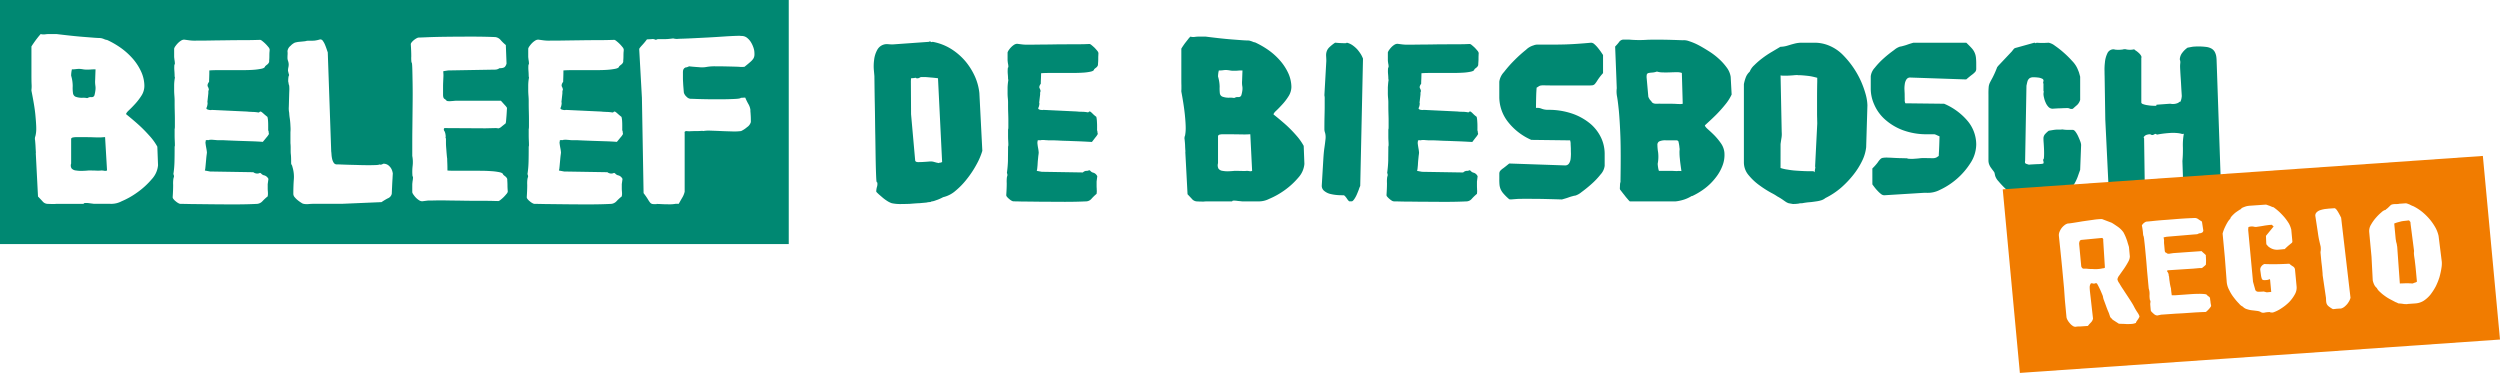 <svg xmlns="http://www.w3.org/2000/svg" width="600" height="89.5" viewBox="0 0 600 89.5">
  <g id="Group_63" data-name="Group 63" transform="translate(-360 -450.5)">
    <g id="Group_61" data-name="Group 61" transform="translate(360 450.5)">
      <g id="Group_59" data-name="Group 59">
        <path id="Path_703" data-name="Path 703" d="M401.621,516.36a7.485,7.485,0,0,1-.87.035c-.39,0-.9-.01-1.525-.035s-1.485-.03-2.575-.03h-1.4a3.737,3.737,0,0,0-.675.065.635.635,0,0,0-.505.295v5.98a1.325,1.325,0,0,0,.115,1.175,1.607,1.607,0,0,0,1.05.485,7.942,7.942,0,0,0,1.6.09c.545-.02,1.015-.045,1.4-.09.9,0,1.535.015,1.9.035a7.128,7.128,0,0,0,1.2-.035,3.963,3.963,0,0,1,.675.07,1.13,1.13,0,0,0,.675-.07l-.47-8A5.775,5.775,0,0,0,401.621,516.36Z" transform="translate(-376.996 -483.415)" fill="#008872"/>
        <path id="Path_704" data-name="Path 704" d="M360,450.5v58.58H549.3V450.5Zm36.4,43.03a18.436,18.436,0,0,1-3.39,3.105,19.109,19.109,0,0,1-3.825,2.17,5.3,5.3,0,0,1-2.675.615h-3.8a3.637,3.637,0,0,1-.54-.055c-.275-.035-.575-.07-.895-.115a4.6,4.6,0,0,0-.855-.025c-.255.025-.37.08-.32.2h-6a10.089,10.089,0,0,0-1.01.035c-.355.01-.925,0-1.715-.035a1.634,1.634,0,0,1-1.19-.635q-.6-.652-1.065-1.125l-.54-10.54c.035.24.045.19.025-.135s-.045-.765-.07-1.285-.07-1.05-.115-1.55a1.647,1.647,0,0,1,.08-1,7.111,7.111,0,0,0,.2-1.83c0-.75-.08-1.85-.215-3.3s-.46-3.355-.94-5.765a3.98,3.98,0,0,1,.035-.555,8.1,8.1,0,0,0,0-1.015c-.025-.5-.035-1.27-.035-2.3V461.64c.345-.535.65-.975.905-1.33s.515-.68.765-1c.255-.3.435-.52.55-.635a2.859,2.859,0,0,0,1.075.065,6.17,6.17,0,0,1,.805-.065h1.935q3.982.48,6.055.645t3.045.24c.64.045,1.03.06,1.165.06a3.076,3.076,0,0,1,.505.055,3.688,3.688,0,0,1,.7.24,1.991,1.991,0,0,0,.64.17,20.478,20.478,0,0,1,3.34,1.93,16.82,16.82,0,0,1,2.9,2.64,12.853,12.853,0,0,1,1.99,3.135,8.346,8.346,0,0,1,.73,3.31,4.362,4.362,0,0,1-.7,2.355,14.259,14.259,0,0,1-1.525,1.99c-.54.59-1.03,1.09-1.49,1.52s-.675.75-.675.935c1.26,1.02,2.315,1.92,3.15,2.68s1.65,1.6,2.47,2.515a13.327,13.327,0,0,1,1.88,2.605l.17,4.455A5.653,5.653,0,0,1,396.4,493.53Zm28.285-30.64c-.025.3-.035.615-.035.955,0,.355-.01.685-.035.99s-.02.49-.02.525a1.362,1.362,0,0,1-.53.68c-.32.25-.465.4-.465.435-.05.225-.325.41-.85.52a14.726,14.726,0,0,1-2.025.265c-.825.055-1.74.075-2.75.075h-5.72c-.85,0-1.515.025-2.015.07,0,.7-.015,1.3-.035,1.8s-.025.82-.025.925c-.355.475-.455.86-.295,1.17a1.788,1.788,0,0,1,.24.725,1.363,1.363,0,0,0-.125.445v.43l-.23,2.115c.07.08.07.31,0,.685a2.2,2.2,0,0,1-.24.735.338.338,0,0,0,.26.33,2.388,2.388,0,0,0,.54.14,1.312,1.312,0,0,0,.4,0c.065-.015.085-.025.055-.03l8.545.4c.295.045.74.065,1.335.09a8.6,8.6,0,0,1,1.355.135.318.318,0,0,0,.26-.115.352.352,0,0,1,.265-.11c.115,0,.345.17.7.49s.66.575.935.78a4.823,4.823,0,0,1,.15.97c.025.36.035.725.035,1.065v.91a1.034,1.034,0,0,0,.115.57,1.361,1.361,0,0,0,.02.34.836.836,0,0,1,.035.275,3.908,3.908,0,0,1-.56.785c-.33.41-.63.77-.9,1.09-.825-.07-1.76-.115-2.84-.15l-3.075-.1c-.985-.035-1.835-.07-2.555-.1l-1.135-.055h-1.235a4.395,4.395,0,0,1-.445-.035c-.22-.02-.445-.035-.7-.055a3.271,3.271,0,0,0-.7,0c-.215.02-.32.045-.32.09-.48-.08-.71-.02-.71.16a.957.957,0,0,1-.055.385c.035.375.105.83.205,1.355a9.557,9.557,0,0,1,.15,1.035c0,.09-.025.295-.07.615s-.08.69-.115,1.1-.08.83-.115,1.25-.08.785-.11,1.07a.483.483,0,0,0-.06.25c0,.045-.02.055-.055.055l1.28.24,10.385.17a1.5,1.5,0,0,0,.87.32,1.244,1.244,0,0,0,.615-.115c.14-.08.3,0,.5.23a1.405,1.405,0,0,0,.7.34,1.6,1.6,0,0,1,.935.84l-.17,1.24v.8c0,.295,0,.58.025.84s.03.49.03.66v.135l-.055.505a11.451,11.451,0,0,0-1.235,1.135,1.981,1.981,0,0,1-1.3.67c-1.52.08-3.32.125-5.39.125s-4.065-.01-5.975-.035l-4.9-.055c-1.35-.035-2.06-.035-2.13-.035a1.122,1.122,0,0,1-.505-.17,3.214,3.214,0,0,1-.64-.445,2.723,2.723,0,0,1-.525-.52.825.825,0,0,1-.21-.445c.07-1.055.115-2.045.115-2.965a7.843,7.843,0,0,1,.06-1.49l.145-.525a1.414,1.414,0,0,0-.145-.59,22.963,22.963,0,0,0,.26-2.99c.025-.935.035-2.125.035-3.58a1.186,1.186,0,0,0,.06-.525c0-.32-.015-.68-.035-1.09s-.025-.845-.025-1.32v-1.34c.035,0,.06-.22.06-.65V479.16c0-.635-.015-1.32-.035-2.045s-.025-1.34-.025-1.855v-.58c0-.35-.02-.75-.055-1.2s-.06-.91-.06-1.375v-1.18a10.505,10.505,0,0,1,.14-1.55c.055-.25.045-.42-.025-.5,0-.43-.02-.875-.055-1.35a8.506,8.506,0,0,1,0-1.515c.07,0,.115-.09.115-.28a4.61,4.61,0,0,0-.06-.65c-.045-.23-.065-.455-.09-.67a3.39,3.39,0,0,1-.025-.435v-1.805a1.811,1.811,0,0,1,.32-.615,5.79,5.79,0,0,1,.61-.725,4.083,4.083,0,0,1,.73-.58,1.406,1.406,0,0,1,.745-.24l1.34.18a10.076,10.076,0,0,0,1.58.06c.895,0,1.97,0,3.23-.025s2.575-.035,3.98-.055,2.715-.035,3.9-.035,2.185-.01,2.99-.035l1.255-.035a1.406,1.406,0,0,1,.495.295,8.381,8.381,0,0,1,1.44,1.435,1.163,1.163,0,0,1,.3.545C424.725,462.415,424.715,462.6,424.69,462.89Zm29.51,30.595q-.068,1.1-.17,3.515a1.505,1.505,0,0,1-.95,1.1,14.278,14.278,0,0,0-1.51.91l-9.615.41H434.98c-.09,0-.39.01-.915.055a4.062,4.062,0,0,1-1.2-.055,1.3,1.3,0,0,1-.505-.225,8.538,8.538,0,0,1-.815-.57,4.955,4.955,0,0,1-.79-.76,1.252,1.252,0,0,1-.355-.82c0-1.17.035-2.32.115-3.435a7.947,7.947,0,0,0-.34-3.08,1,1,0,0,0-.15-.42.866.866,0,0,1-.15-.435c0-.965-.02-1.625-.055-1.975a6.64,6.64,0,0,1-.06-.82v-.99c0-.34-.02-.69-.055-1.045V482.22a7.632,7.632,0,0,0,.02-1.16c-.02-.34-.03-.685-.055-1.01s-.06-.7-.115-1.08a12.8,12.8,0,0,1-.15-1.4,5.131,5.131,0,0,1-.09-1.4c.025-.615.035-1.26.055-1.92s.035-1.285.06-1.89a9.09,9.09,0,0,0-.025-1.315,1.879,1.879,0,0,1-.145-.545,1.867,1.867,0,0,0-.085-.39,6.087,6.087,0,0,1,.06-1.135.892.892,0,0,1,.115-.34.34.34,0,0,0,0-.265c-.045-.11-.115-.4-.23-.875a3.668,3.668,0,0,1,.08-.785,3.331,3.331,0,0,0,.09-.78,3.06,3.06,0,0,0-.145-.765,2.282,2.282,0,0,1-.15-.695c0-.19,0-.45.02-.78a4.508,4.508,0,0,0-.02-.91,1.885,1.885,0,0,1,.73-1.275,3.352,3.352,0,0,1,1.145-.82h.115a3.842,3.842,0,0,1,.79-.145c.3-.025.79-.07,1.5-.15a2.443,2.443,0,0,1,.64-.115h.645c.225,0,.515,0,.845-.02a6.9,6.9,0,0,0,1.33-.275.683.683,0,0,1,.73.3,4.615,4.615,0,0,1,.55.99c.16.39.3.765.41,1.1s.2.59.24.705l.825,23.75c.035.225.06.51.08.84a6.156,6.156,0,0,0,.15.99,2.768,2.768,0,0,0,.355.875.877.877,0,0,0,.7.43h.6c.97.045,1.81.07,2.515.09s1.455.035,2.28.06,1.59.035,2.315.035,1.315-.015,1.785-.035.72-.07.765-.15a.74.74,0,0,0,.6,0,1.228,1.228,0,0,0,.345-.17,1.974,1.974,0,0,1,1.145.32,2.8,2.8,0,0,1,.71.75,2.881,2.881,0,0,1,.34.805,3.106,3.106,0,0,1,.1.49C454.26,492.315,454.235,492.76,454.2,493.485Zm27.37,3.55a9.217,9.217,0,0,1-.675.76,8.334,8.334,0,0,1-.765.67,1.271,1.271,0,0,1-.49.285c-.05,0-.46,0-1.26-.025s-1.8-.03-2.99-.03-2.5,0-3.905-.025-2.735-.035-3.98-.055q-1.89-.037-3.23,0c-.895.02-1.42.02-1.58.02l-1.34.17a1.38,1.38,0,0,1-.745-.225,4.582,4.582,0,0,1-.73-.58,5.093,5.093,0,0,1-.605-.73,1.781,1.781,0,0,1-.325-.61v-1.81a3.5,3.5,0,0,1,.025-.43c.025-.22.045-.445.09-.675a4.234,4.234,0,0,0,.06-.635c0-.195-.045-.295-.115-.295a11.821,11.821,0,0,1,.02-2.445,7.862,7.862,0,0,0-.08-2.455v-2.25c0-1.265,0-2.74.025-4.435l.055-5.41c.025-1.91.025-3.65,0-5.23s-.045-2.845-.08-3.82-.1-1.39-.18-1.23a7.843,7.843,0,0,1-.06-1.49c0-.91-.045-1.895-.115-2.955a.777.777,0,0,1,.21-.43,2.921,2.921,0,0,1,.525-.535,3.915,3.915,0,0,1,.64-.435,1.233,1.233,0,0,1,.505-.18c.07,0,.78-.02,2.13-.08s2.975-.09,4.9-.115q2.865-.03,5.975-.03c2.07,0,3.87.045,5.39.11a1.992,1.992,0,0,1,1.3.72,10.223,10.223,0,0,0,1.235,1.19l.17,4.425a1.821,1.821,0,0,1-.355.75c-.19.26-.64.385-1.35.385a1.817,1.817,0,0,1-.87.33c-.275.025-.63.025-1.05.025l-10.385.18-1.165.18v.355a6.155,6.155,0,0,1,.02,1.035c-.02.42-.035.84-.055,1.25s-.025.775-.025,1.09v1.925c0,.565.14.92.415,1.03.03,0,.1.06.19.15a2.166,2.166,0,0,0,.275.26c0,.045.105.07.325.09a3.226,3.226,0,0,0,.695,0c.255-.02.48-.03.7-.055s.365-.035.445-.035h10.84c.275.3.575.64.9,1a3.9,3.9,0,0,1,.56.705l-.035.525c-.02.385-.045.82-.08,1.3s-.08.92-.11,1.32c-.05.41-.08.6-.13.6-.195.16-.49.39-.88.7a1.838,1.838,0,0,1-.755.465,1.592,1.592,0,0,1-.32-.02,2.463,2.463,0,0,0-.505-.035l-2.39.055-9.8-.055a.363.363,0,0,0-.15.375.591.591,0,0,0,.15.365,2.459,2.459,0,0,1,.24.77c.07.4.07.64,0,.705l.115.345v.83c0,.4.01.84.055,1.34s.07.99.115,1.475c.045.505.08.88.125,1.14,0,.115,0,.445.025.965s.035,1.16.035,1.875c.5.045,1.165.06,2.015.06h5.72c1.01,0,1.925.03,2.75.09a14.072,14.072,0,0,1,2.025.26c.525.115.8.295.85.525,0,.045.145.18.465.43a1.411,1.411,0,0,1,.53.67c0,.08,0,.265.02.56s.035.615.035.955.015.67.035.965.035.475.035.545A1.148,1.148,0,0,1,481.57,497.035Zm28.1-34.145c-.02.3-.035.615-.035.955,0,.355-.01.685-.035.99s-.02.49-.02.525a1.361,1.361,0,0,1-.53.68c-.32.25-.465.4-.465.435-.05.225-.325.41-.85.52a14.725,14.725,0,0,1-2.025.265c-.825.055-1.74.075-2.75.075h-5.72c-.85,0-1.51.025-2.015.07,0,.7-.015,1.3-.035,1.8s-.025.82-.025.925c-.355.475-.455.86-.3,1.17a1.787,1.787,0,0,1,.24.725,1.514,1.514,0,0,0-.125.445v.43l-.23,2.115c.07.08.07.31,0,.685a2.2,2.2,0,0,1-.24.735.338.338,0,0,0,.26.33,2.388,2.388,0,0,0,.54.14,1.312,1.312,0,0,0,.4,0c.065-.015.085-.025.055-.03l8.545.4c.295.045.74.065,1.34.09a8.529,8.529,0,0,1,1.35.135.306.306,0,0,0,.26-.115.352.352,0,0,1,.265-.11c.115,0,.345.17.7.49s.66.575.935.78a4.493,4.493,0,0,1,.15.97c.025.36.035.725.035,1.065v.91a1.034,1.034,0,0,0,.115.57,1.363,1.363,0,0,0,.02.34.835.835,0,0,1,.035.275,3.7,3.7,0,0,1-.56.785c-.33.41-.63.77-.9,1.09-.825-.07-1.76-.115-2.835-.15l-3.08-.1c-.985-.035-1.835-.07-2.555-.1l-1.135-.055H497.22a4.394,4.394,0,0,1-.445-.035c-.22-.02-.445-.035-.7-.055a3.223,3.223,0,0,0-.7,0c-.22.02-.325.045-.325.09-.48-.08-.71-.02-.71.16a.957.957,0,0,1-.055.385c.035.375.1.83.2,1.355a8.38,8.38,0,0,1,.15,1.035c0,.09-.025.295-.07.615s-.08.69-.115,1.1-.08.83-.115,1.25-.08.785-.11,1.07a.483.483,0,0,0-.06.25c0,.045-.02.055-.055.055l1.28.24,10.385.17a1.5,1.5,0,0,0,.87.32,1.244,1.244,0,0,0,.615-.115c.14-.08.3,0,.505.23a1.405,1.405,0,0,0,.7.34,1.582,1.582,0,0,1,.935.84l-.17,1.24v.8c0,.295,0,.58.025.84s.035.49.035.66v.135l-.06.505a11.451,11.451,0,0,0-1.235,1.135,1.981,1.981,0,0,1-1.3.67c-1.52.08-3.32.125-5.39.125s-4.065-.01-5.975-.035l-4.9-.055c-1.35-.035-2.06-.035-2.13-.035a1.122,1.122,0,0,1-.505-.17,3.214,3.214,0,0,1-.64-.445,2.725,2.725,0,0,1-.525-.52.825.825,0,0,1-.21-.445c.07-1.055.115-2.045.115-2.965a7.843,7.843,0,0,1,.06-1.49l.15-.525a1.555,1.555,0,0,0-.15-.59,22.957,22.957,0,0,0,.26-2.99c.025-.935.035-2.125.035-3.58a1.186,1.186,0,0,0,.06-.525c0-.32-.015-.68-.035-1.09s-.025-.845-.025-1.32v-1.34c.035,0,.06-.22.06-.65V479.16c0-.635-.015-1.32-.035-2.045s-.025-1.34-.025-1.855v-.58c0-.35-.02-.75-.055-1.2s-.06-.91-.06-1.375v-1.18a10.507,10.507,0,0,1,.14-1.55c.055-.25.045-.42-.025-.5,0-.43-.02-.875-.055-1.35a8.5,8.5,0,0,1,0-1.515c.07,0,.115-.09.115-.28a4.615,4.615,0,0,0-.06-.65c-.045-.23-.065-.455-.09-.67a3.394,3.394,0,0,1-.025-.435v-1.805a1.752,1.752,0,0,1,.325-.615,5.345,5.345,0,0,1,.605-.725,4.083,4.083,0,0,1,.73-.58,1.406,1.406,0,0,1,.745-.24l1.34.18a10.076,10.076,0,0,0,1.58.06c.9,0,1.97,0,3.23-.025,1.245-.02,2.575-.035,3.98-.055s2.715-.035,3.9-.035,2.185-.01,2.99-.035l1.26-.035a1.451,1.451,0,0,1,.49.295,8.384,8.384,0,0,1,1.44,1.435,1.163,1.163,0,0,1,.3.545C509.71,462.415,509.7,462.6,509.675,462.89Zm31.39.9a1.787,1.787,0,0,1-.24.76,3.705,3.705,0,0,1-.7.785c-.33.295-.81.695-1.43,1.195a5.89,5.89,0,0,1-1.35,0c-.78-.035-1.67-.055-2.67-.08s-1.99-.035-2.965-.035a11.036,11.036,0,0,0-2.22.17,6.36,6.36,0,0,1-1.76.035c-.9-.055-1.685-.125-2.35-.205a2.315,2.315,0,0,1-.73.265c-.06-.025-.16.02-.32.135-.05,0-.115.07-.21.205a.966.966,0,0,0-.18.465,3.491,3.491,0,0,0-.025.5v.91c0,.33,0,.715.025,1.16s.045.92.09,1.42.07.945.115,1.285a2.151,2.151,0,0,0,.675.99,1.427,1.427,0,0,0,1.155.465c.115,0,.47.01,1.08.035s1.335.035,2.2.055,1.775.025,2.76.025c.97,0,1.875,0,2.725-.025s1.535-.045,2.1-.09.9-.115.975-.24l1.05-.055a13.851,13.851,0,0,0,.755,1.545,3.725,3.725,0,0,1,.485,1.365v.2a3.4,3.4,0,0,0,.02.385c.025.2.035.48.06.845s.03.875.03,1.535a2.174,2.174,0,0,1-.915,1.225,6.117,6.117,0,0,1-1.43.935,12.707,12.707,0,0,1-2.06.09c-.86-.025-1.75-.045-2.69-.09s-1.81-.07-2.61-.1a8.53,8.53,0,0,0-1.785.1c0-.05-.16-.06-.47-.035s-.685.035-1.11.035-.87.01-1.315.03a5.208,5.208,0,0,1-1.09-.03.653.653,0,0,0-.295.09c-.115.055-.165.18-.115.375V496.51a4.872,4.872,0,0,1-.63,1.51c-.345.6-.61,1.06-.79,1.4h-.79a7.05,7.05,0,0,1-1.365.115c-.57,0-1.11-.01-1.61-.025-.52-.035-.93-.045-1.25-.055l-.25-.025v.046a3.985,3.985,0,0,1-1.11-.03,1.048,1.048,0,0,1-.54-.375,8.068,8.068,0,0,1-.54-.82,16.867,16.867,0,0,0-.985-1.4l-.4-22.875-.65-11.7c0-.115.23-.425.695-.925a15.525,15.525,0,0,0,1.16-1.4l1.145-.06a1.269,1.269,0,0,1,.765.09c.135.105.355.07.665-.09h1.58c.17,0,.42,0,.745-.02s.79-.07,1.4-.15a3.239,3.239,0,0,0,1.34.09c.825-.02,1.845-.055,3.08-.115s2.54-.125,3.95-.2,2.71-.16,3.9-.24,2.165-.125,2.935-.15c.755-.02,1.095-.01,1.03.035a2.052,2.052,0,0,1,1.485.43,3.991,3.991,0,0,1,1,1.16,6.311,6.311,0,0,1,.565,1.265,4.2,4.2,0,0,1,.17.69A6.823,6.823,0,0,1,541.065,463.79Z" transform="translate(-360 -450.5)" fill="#008872"/>
        <path id="Path_705" data-name="Path 705" d="M394.585,489.345a1.1,1.1,0,0,0,.56.875,4.265,4.265,0,0,0,1.89.265,4.773,4.773,0,0,1,.745.055.486.486,0,0,0,.445-.055,1.2,1.2,0,0,1,.655-.15.964.964,0,0,0,.525-.055.661.661,0,0,0,.355-.465,8.725,8.725,0,0,0,.24-1.425v-.385c0-.09-.025-.27-.055-.545a6.088,6.088,0,0,1-.035-1.25c.02-.57.045-1.41.09-2.535h-.445c-.22,0-.46.01-.735.035s-.525.02-.755.02h-.47a5.314,5.314,0,0,1-.675-.08,6.414,6.414,0,0,0-.845-.09c-.205,0-.47.025-.8.055a6.348,6.348,0,0,1-.96.06,1.34,1.34,0,0,1-.055.315,7.214,7.214,0,0,0-.115,1.2,8.777,8.777,0,0,1,.375,2.535A8.526,8.526,0,0,0,394.585,489.345Z" transform="translate(-377.07 -467.03)" fill="#008872"/>
        <path id="Path_706" data-name="Path 706" d="M675.218,548.349v-.009C675.118,548.34,675.127,548.341,675.218,548.349Z" transform="translate(-517.573 -499.42)" fill="#008872"/>
      </g>
      <g id="Group_60" data-name="Group 60" transform="translate(209.68 8.785)">
        <path id="Path_707" data-name="Path 707" d="M788.335,487.842l-.045-7.965.045-.665.825-.065a.388.388,0,0,1,.39,0,.31.31,0,0,0,.345.065.845.845,0,0,0,.48-.135.88.88,0,0,1,.46-.16h.575c.365,0,.755.025,1.215.07.435.045.845.065,1.26.115s.71.065.915.11l.99,20.1a1.686,1.686,0,0,1-.275.115.863.863,0,0,1-.325.045c-.2.09-.32.115-.34.07a.129.129,0,0,0-.16-.025c-.345-.09-.69-.185-1.01-.275a3.013,3.013,0,0,0-1.01-.045q-1.687.135-2.475.135c-.55.025-.825-.11-.875-.41Zm-7.955,19.015c.275.275.62.55.985.87a9.546,9.546,0,0,0,1.195.9,4.965,4.965,0,0,0,1.145.57,9.569,9.569,0,0,0,1.905.2c.775,0,1.58-.02,2.4-.045.825-.07,1.63-.135,2.36-.16.735-.07,1.31-.115,1.7-.16a4.068,4.068,0,0,1,.8-.115.394.394,0,0,0,.3-.115c.045,0,.16-.045.39-.07a4.916,4.916,0,0,0,.78-.25,6.849,6.849,0,0,0,.9-.345c.295-.135.55-.25.78-.385a6.828,6.828,0,0,0,2.955-1.51,18.1,18.1,0,0,0,2.82-2.93,23.622,23.622,0,0,0,2.27-3.455,16.238,16.238,0,0,0,1.375-3.23l-.71-13.865a13.2,13.2,0,0,0-1.03-3.89,15.832,15.832,0,0,0-2.315-3.73,14.892,14.892,0,0,0-3.44-2.975,12.671,12.671,0,0,0-4.425-1.7c-.3.09-.46.07-.505-.045s-.16-.09-.39.045l-8.69.62c-.185,0-.435,0-.735-.025s-.55-.045-.78-.045a2.627,2.627,0,0,0-2.155,1.3,6.41,6.41,0,0,0-.8,2.515,11.109,11.109,0,0,0-.045,2.565c.07.8.115,1.26.115,1.35.025,1.945.045,4.185.1,6.75s.065,5.08.115,7.55c.045,2.495.065,4.74.11,6.7.05,1.995.095,3.365.165,4.145.045.205.09.295.135.295s.09.07.09.205a2.221,2.221,0,0,1-.115.94,4.85,4.85,0,0,0-.16,1.005C779.965,506.447,780.105,506.607,780.38,506.857Z" transform="translate(-779.36 -469.212)" fill="#008872" fill-rule="evenodd"/>
        <path id="Path_708" data-name="Path 708" d="M843.17,508.235a2.68,2.68,0,0,0,.505.5,2.578,2.578,0,0,0,.6.435,1.037,1.037,0,0,0,.505.16c.045,0,.73,0,2.015.045,1.285,0,2.82.025,4.655.045,1.835,0,3.715.025,5.685.025s3.67-.045,5.14-.115a1.775,1.775,0,0,0,1.215-.665,11.664,11.664,0,0,1,1.19-1.145l.045-.525v-.135c0-.16-.02-.37-.02-.64-.025-.275-.025-.55-.025-.85v-.8l.16-1.26a1.527,1.527,0,0,0-.895-.845,1.311,1.311,0,0,1-.665-.345c-.18-.225-.34-.295-.48-.225a1.034,1.034,0,0,1-.575.11,1.349,1.349,0,0,0-.845.39l-9.86-.16-1.24-.23c.045,0,.07-.02.07-.065a.458.458,0,0,1,.045-.23c.045-.275.07-.64.115-1.075.025-.435.045-.87.09-1.28s.07-.78.115-1.1a6.159,6.159,0,0,0,.07-.62,8.715,8.715,0,0,0-.135-1.05,11.677,11.677,0,0,1-.185-1.35,1.488,1.488,0,0,0,.045-.39c0-.185.2-.23.665-.16,0-.025.09-.045.3-.07a3.911,3.911,0,0,1,.685,0,6.359,6.359,0,0,0,.665.045,2.874,2.874,0,0,0,.415.025h1.17c.045,0,.41.02,1.1.045.685.045,1.49.07,2.405.09.92.05,1.9.07,2.935.115,1.01.045,1.925.1,2.705.14.255-.32.53-.69.85-1.1a4.062,4.062,0,0,0,.55-.8.808.808,0,0,0-.045-.275.95.95,0,0,1-.025-.32,1.241,1.241,0,0,1-.09-.575V491.1c0-.34-.025-.71-.045-1.075a6.145,6.145,0,0,0-.14-.985,6.364,6.364,0,0,1-.9-.775c-.32-.32-.55-.505-.665-.505a.293.293,0,0,0-.25.115c-.045.07-.135.09-.25.09a7.706,7.706,0,0,0-1.285-.135,9.25,9.25,0,0,1-1.285-.07l-8.185-.39c.09,0,.115.025.02.025a1,1,0,0,1-.39,0,1.221,1.221,0,0,1-.5-.115.333.333,0,0,1-.255-.32,2.154,2.154,0,0,0,.23-.665c.07-.365.07-.57,0-.64l.23-1.965v-.39a1.065,1.065,0,0,1,.115-.415,2.033,2.033,0,0,0-.23-.685c-.16-.275-.07-.64.275-1.1,0-.09,0-.365.02-.845.025-.46.05-1.03.05-1.67.455-.045,1.1-.07,1.9-.07H858.7c.965,0,1.86-.02,2.64-.07a11.954,11.954,0,0,0,1.925-.25c.505-.115.755-.275.8-.505,0-.045.14-.18.435-.41a1.226,1.226,0,0,0,.505-.665c0-.02,0-.18.025-.48s.045-.615.045-.96c0-.32,0-.64.025-.915,0-.275.02-.435.02-.525a1.225,1.225,0,0,0-.275-.53c-.18-.225-.41-.48-.64-.73-.255-.23-.5-.46-.735-.64a1.135,1.135,0,0,0-.46-.275c-.045,0-.455.02-1.215.045s-1.7.025-2.84.025-2.385.02-3.715.02c-1.33.025-2.595.045-3.785.045-1.19.025-2.2.025-3.05.025a10,10,0,0,1-1.515-.045l-1.28-.16a1.476,1.476,0,0,0-.715.225,4.079,4.079,0,0,0-.685.55,5.007,5.007,0,0,0-.575.69,2.216,2.216,0,0,0-.32.6v1.715a3.317,3.317,0,0,0,.025.435c.02.2.045.41.09.64a3.032,3.032,0,0,1,.07.6c0,.185-.045.275-.115.275a8.057,8.057,0,0,0-.025,1.465c.045.455.07.89.07,1.3.07.065.07.225.025.455a14.114,14.114,0,0,0-.14,1.51v1.125a12.845,12.845,0,0,0,.045,1.325c.045.435.07.825.07,1.145v.57c0,.505,0,1.1.025,1.785s.045,1.35.045,1.97v1.53c0,.415-.025.62-.07.62v1.3c0,.455,0,.87.025,1.26.02.41.045.755.045,1.05,0,.32-.025.48-.07.505,0,1.4-.025,2.54-.025,3.43a26.178,26.178,0,0,1-.25,2.885,2.857,2.857,0,0,1,.135.55l-.135.5a8.35,8.35,0,0,0-.045,1.44c0,.89-.045,1.855-.115,2.86A.638.638,0,0,0,843.17,508.235Z" transform="translate(-811.175 -469.79)" fill="#008872" fill-rule="evenodd"/>
        <path id="Path_709" data-name="Path 709" d="M935.845,493.13v-1.215a.572.572,0,0,1,.46-.34,3.419,3.419,0,0,1,.64-.07H938.3c1.03,0,1.855.025,2.45.025.595.02,1.08.02,1.445.02s.645,0,.825-.02c.185,0,.39-.025.575-.025l.435,8.785a.989.989,0,0,1-.64.07,3.751,3.751,0,0,0-.645-.07,5.918,5.918,0,0,1-1.145.025c-.365,0-.965-.025-1.81-.025-.37.05-.825.07-1.33.1a6.535,6.535,0,0,1-1.515-.1,1.4,1.4,0,0,1-.985-.525,1.766,1.766,0,0,1-.115-1.305Zm1.01-10.665a1,1,0,0,1-.575-.825,10.279,10.279,0,0,1-.045-1.555,9.29,9.29,0,0,0-.39-2.445,7.879,7.879,0,0,1,.115-1.125,1.032,1.032,0,0,0,.07-.32,7.224,7.224,0,0,0,.96-.045,6.136,6.136,0,0,1,.78-.07,8.145,8.145,0,0,1,.85.095,5.048,5.048,0,0,0,.685.09h.46c.23,0,.505,0,.78-.025s.505-.045.735-.045h.435c-.045,1.1-.07,1.9-.09,2.425a6.079,6.079,0,0,0,.02,1.19,4.229,4.229,0,0,1,.07.53v.365a6.851,6.851,0,0,1-.255,1.37.692.692,0,0,1-.34.435,1,1,0,0,1-.53.07,1.232,1.232,0,0,0-.665.14.534.534,0,0,1-.435.045,6.51,6.51,0,0,0-.735-.045A4.359,4.359,0,0,1,936.855,482.465ZM928.53,505.9l1.03,1.1a1.645,1.645,0,0,0,1.17.62c.76.045,1.31.045,1.675.045a7.4,7.4,0,0,1,.985-.045h5.87c-.045-.09.045-.16.3-.185a5.2,5.2,0,0,1,.845.05c.3.045.6.065.875.09a2.965,2.965,0,0,0,.525.045h3.715a5.471,5.471,0,0,0,2.59-.6,18.887,18.887,0,0,0,3.74-2.1,18.2,18.2,0,0,0,3.28-3.02,5.581,5.581,0,0,0,1.445-3.275l-.165-4.325a13.451,13.451,0,0,0-1.785-2.515,30.958,30.958,0,0,0-2.385-2.45c-.825-.73-1.835-1.6-3.075-2.585,0-.185.21-.505.665-.915.435-.41.92-.915,1.445-1.49a12.9,12.9,0,0,0,1.47-1.92,4.279,4.279,0,0,0,.71-2.29,8.239,8.239,0,0,0-.71-3.2,12.572,12.572,0,0,0-1.95-3.045,15.863,15.863,0,0,0-2.82-2.565,20.788,20.788,0,0,0-3.255-1.875,1.573,1.573,0,0,1-.62-.185c-.16-.065-.39-.135-.69-.225a3.731,3.731,0,0,0-.48-.045c-.14,0-.53,0-1.145-.05-.645-.045-1.63-.115-2.985-.225s-3.325-.32-5.89-.645h-1.88a6.135,6.135,0,0,0-.78.07,2.622,2.622,0,0,1-1.03-.07,4.234,4.234,0,0,0-.555.62l-.755.96c-.25.345-.55.78-.87,1.3V477.5c0,1.005,0,1.74.02,2.22v.985a5,5,0,0,0-.02.55c.435,2.33.71,4.21.85,5.6s.2,2.45.2,3.18a9.24,9.24,0,0,1-.16,1.785,1.576,1.576,0,0,0-.1.96c.05.505.1,1.01.115,1.51s.045.915.07,1.235c0,.325,0,.37-.025.14Z" transform="translate(-853.2 -468.07)" fill="#008872" fill-rule="evenodd"/>
        <path id="Path_710" data-name="Path 710" d="M994.45,505.28a1.551,1.551,0,0,0,.6,1.3,3.607,3.607,0,0,0,1.425.71,10.471,10.471,0,0,0,1.72.275c.6.045,1.1.045,1.51.045.14,0,.39.25.735.735.32.5.55.73.665.73h.505c.185,0,.365-.16.6-.48a6.2,6.2,0,0,0,.62-1.1c.185-.41.345-.825.505-1.235a6.409,6.409,0,0,1,.345-.89l.665-30.55a7.832,7.832,0,0,0-.485-1.01,10.372,10.372,0,0,0-.89-1.21,7.273,7.273,0,0,0-1.195-1.03,3.948,3.948,0,0,0-1.33-.575c-.045.05-.09.1-.135.1a1.14,1.14,0,0,1-.325.02c-.18,0-.455,0-.8-.02-.37,0-.87-.045-1.535-.1a9.617,9.617,0,0,0-1.47,1.19,2.471,2.471,0,0,0-.575.985,2.962,2.962,0,0,0-.11,1.01c.02.34.045.755.045,1.21l-.46,8.215a3.792,3.792,0,0,1,.07.94v1.9c0,.755-.025,1.6-.045,2.54s-.025,1.9-.025,2.86a2.815,2.815,0,0,0,.16.775,3.935,3.935,0,0,1,.115,1.445c-.07.685-.16,1.415-.275,2.17-.115.78-.205,1.785-.275,3.045Z" transform="translate(-886.905 -469.535)" fill="#008872" fill-rule="evenodd"/>
        <path id="Path_711" data-name="Path 711" d="M1025.725,508.235a4.712,4.712,0,0,0,1.1.94,1.053,1.053,0,0,0,.505.16c.045,0,.735,0,2.02.045,1.28,0,2.82.025,4.655.045,1.83,0,3.715.025,5.685.025s3.67-.045,5.135-.115a1.765,1.765,0,0,0,1.215-.665,11.706,11.706,0,0,1,1.2-1.145l.045-.525v-.135c0-.16-.025-.37-.025-.64-.02-.275-.02-.55-.02-.85v-.8l.16-1.26a1.54,1.54,0,0,0-.9-.845,1.312,1.312,0,0,1-.665-.345c-.185-.225-.345-.295-.48-.225a1.054,1.054,0,0,1-.575.11,1.373,1.373,0,0,0-.85.39l-9.86-.16-1.235-.23c.045,0,.065-.02.065-.065a.419.419,0,0,1,.05-.23c.045-.275.065-.64.115-1.075.02-.435.045-.87.09-1.28s.07-.78.115-1.1a6.2,6.2,0,0,0,.07-.62,9.14,9.14,0,0,0-.14-1.05c-.09-.525-.16-.985-.185-1.35a1.256,1.256,0,0,0,.05-.39c0-.185.205-.23.665-.16,0-.025.09-.045.3-.07a3.966,3.966,0,0,1,.69,0,6.27,6.27,0,0,0,.665.045,2.812,2.812,0,0,0,.41.025h1.17c.045,0,.415.02,1.1.045.69.045,1.49.07,2.41.09.915.05,1.9.07,2.935.115,1.01.045,1.925.1,2.705.14.25-.32.525-.69.85-1.1a4.059,4.059,0,0,0,.55-.8.952.952,0,0,0-.045-.275.945.945,0,0,1-.025-.32,1.179,1.179,0,0,1-.09-.575V491.1c0-.34-.025-.71-.05-1.075a5.641,5.641,0,0,0-.135-.985,6.094,6.094,0,0,1-.9-.775c-.32-.32-.55-.505-.665-.505a.287.287,0,0,0-.25.115.292.292,0,0,1-.255.09,7.648,7.648,0,0,0-1.285-.135,9.118,9.118,0,0,1-1.28-.07l-8.19-.39c.095,0,.115.025.025.025a1.006,1.006,0,0,1-.39,0,1.225,1.225,0,0,1-.5-.115.327.327,0,0,1-.25-.32,2.476,2.476,0,0,0,.23-.665c.065-.365.065-.57,0-.64l.225-1.965v-.39a1.17,1.17,0,0,1,.115-.415,1.923,1.923,0,0,0-.23-.685c-.16-.275-.065-.64.28-1.1,0-.09,0-.365.02-.845.025-.46.045-1.03.045-1.67.46-.045,1.1-.07,1.9-.07h5.435c.96,0,1.855-.02,2.635-.07a11.878,11.878,0,0,0,1.925-.25c.5-.115.76-.275.8-.505,0-.045.135-.18.435-.41a1.225,1.225,0,0,0,.5-.665c0-.02,0-.18.02-.48s.05-.615.05-.96c0-.32,0-.64.02-.915,0-.275.025-.435.025-.525a1.29,1.29,0,0,0-.275-.53c-.185-.225-.415-.48-.645-.73-.25-.23-.5-.46-.73-.64a1.135,1.135,0,0,0-.46-.275c-.045,0-.46.02-1.215.045s-1.7.025-2.845.025-2.385.02-3.715.02c-1.33.025-2.59.045-3.78.045-1.195.025-2.2.025-3.05.025a9.964,9.964,0,0,1-1.515-.045l-1.285-.16a1.459,1.459,0,0,0-.71.225,3.915,3.915,0,0,0-.69.55,5.325,5.325,0,0,0-.57.69,2.081,2.081,0,0,0-.32.6v1.715a4.129,4.129,0,0,0,.02.435c.025.2.045.41.095.64a2.991,2.991,0,0,1,.065.6c0,.185-.045.275-.115.275a8.04,8.04,0,0,0-.02,1.465c.045.455.07.89.07,1.3.065.065.065.225.02.455-.045.255-.09.755-.135,1.51v1.125a12.828,12.828,0,0,0,.045,1.325c.045.435.07.825.07,1.145v.57c0,.505,0,1.1.02,1.785s.045,1.35.045,1.97v1.53c0,.415-.02.62-.065.62v1.3c0,.455,0,.87.02,1.26.025.41.045.755.045,1.05,0,.32-.02.48-.065.505,0,1.4-.025,2.54-.025,3.43a27.491,27.491,0,0,1-.25,2.885,2.857,2.857,0,0,1,.135.55l-.135.5a7.524,7.524,0,0,0-.05,1.44c0,.89-.045,1.855-.115,2.86A.649.649,0,0,0,1025.725,508.235Z" transform="translate(-902.45 -469.79)" fill="#008872" fill-rule="evenodd"/>
        <path id="Path_712" data-name="Path 712" d="M1082.615,508.6c.14,0,.345-.025.6-.045s.595-.045,1.03-.07c.435,0,1.08-.025,1.905-.025s1.925.025,3.3.025c1.375.025,3.12.07,5.25.135.62-.18,1.125-.32,1.49-.455a10.7,10.7,0,0,1,1.1-.345,3.582,3.582,0,0,1,.645-.135,4.306,4.306,0,0,0,1.42-.8c.755-.55,1.56-1.19,2.385-1.925a17.743,17.743,0,0,0,2.225-2.335,3.739,3.739,0,0,0,.985-2.08v-3a9.171,9.171,0,0,0-.8-3.615,10.071,10.071,0,0,0-2.5-3.365,13.831,13.831,0,0,0-4.265-2.47,17.373,17.373,0,0,0-6.08-.985,4.3,4.3,0,0,1-1.555-.295,2.649,2.649,0,0,0-1.285-.16c.02-1.875.045-3.16.09-3.89s.07-1.055.07-.985a3.627,3.627,0,0,0,.55-.345,1.374,1.374,0,0,1,.435-.16,4.576,4.576,0,0,1,.895-.045c.41.025,1.03.025,1.905.025h8.53a7.118,7.118,0,0,0,1.145-.045,1.04,1.04,0,0,0,.55-.345,7.269,7.269,0,0,0,.62-.895,13.47,13.47,0,0,1,1.305-1.67v-4.345l-.55-.825c-.23-.32-.48-.64-.735-.96a7.037,7.037,0,0,0-.8-.825,1.236,1.236,0,0,0-.76-.345c-2.52.23-4.63.37-6.305.415s-3.025.045-4.055.045h-2.365a2.451,2.451,0,0,0-1.12.185,4.229,4.229,0,0,0-1.79,1.05,31.458,31.458,0,0,0-2.75,2.47,29.235,29.235,0,0,0-2.55,2.885,4.247,4.247,0,0,0-1.12,2.31v3.55a9.7,9.7,0,0,0,2.155,6.175,14.363,14.363,0,0,0,5.525,4.235l9.31.115a2.633,2.633,0,0,1,.135.94c.025.525.05.89.05,1.12,0,.275,0,.615.02,1.05a10.839,10.839,0,0,1-.07,1.3,2.511,2.511,0,0,1-.385,1.12,1.066,1.066,0,0,1-.965.485l-13.39-.46c-.645.525-1.125.915-1.445,1.145a3.629,3.629,0,0,0-.735.64,1.106,1.106,0,0,0-.2.665v1.235a13.347,13.347,0,0,0,.045,1.42,3.813,3.813,0,0,0,.275,1.075,4.062,4.062,0,0,0,.71,1.075,11.93,11.93,0,0,0,1.355,1.325A1.768,1.768,0,0,0,1082.615,508.6Z" transform="translate(-929.51 -469.535)" fill="#008872" fill-rule="evenodd"/>
        <path id="Path_713" data-name="Path 713" d="M1145.67,500.66a9.335,9.335,0,0,1-.185-1.35,8.877,8.877,0,0,0,.1-2.77,11.58,11.58,0,0,1-.165-1.715.933.933,0,0,1,.39-.87,3.451,3.451,0,0,1,1.745-.275h2.34a.629.629,0,0,1,.55.205,8.833,8.833,0,0,1,.275,1.625,1.377,1.377,0,0,1,.02.525,4.912,4.912,0,0,0-.02.64,13.532,13.532,0,0,0,.09,1.445c.045.64.185,1.625.37,2.93-.325-.025-.575-.025-.76-.025a3.725,3.725,0,0,1-.48.025l-1.055-.05h-3.12A1.275,1.275,0,0,0,1145.67,500.66Zm-2.18-16.935a3.451,3.451,0,0,1-.25-.5l-.39-4.39a2.985,2.985,0,0,1,.02-.94.527.527,0,0,1,.39-.365,5.354,5.354,0,0,1,.825-.115,4.116,4.116,0,0,0,1.22-.25,4.447,4.447,0,0,0,1.28.205c.55.02,1.15.02,1.765,0,.6-.025,1.17-.045,1.72-.045a3.216,3.216,0,0,1,1.215.18l.21,7.39a2.1,2.1,0,0,1-.55.07c-.185,0-.46,0-.805-.02-.365-.025-.85-.05-1.465-.05h-2.48a1.985,1.985,0,0,0-.39-.02,6.315,6.315,0,0,1-.64.02,1.847,1.847,0,0,1-.69-.11.953.953,0,0,1-.55-.55A1.439,1.439,0,0,1,1143.49,483.725Zm-7.04,21.76c.415.53.735.965,1.01,1.285a11.668,11.668,0,0,0,.78.96,5.22,5.22,0,0,0,.55.6h10.985a9.21,9.21,0,0,0,1.375-.25,8.463,8.463,0,0,0,2.475-1.03.318.318,0,0,1,.16-.025c.07.025.095.025.07-.02a16.756,16.756,0,0,0,3.005-1.835,13.636,13.636,0,0,0,2.52-2.515,10.527,10.527,0,0,0,1.675-2.95,7.059,7.059,0,0,0,.435-3.16,4.674,4.674,0,0,0-.87-2.22,14.878,14.878,0,0,0-1.58-1.9c-.555-.55-1.08-1.03-1.54-1.44s-.685-.71-.685-.915c1.055-.96,1.945-1.785,2.68-2.52a30.947,30.947,0,0,0,2.155-2.4,11.212,11.212,0,0,0,1.585-2.47l-.23-4.235a4.939,4.939,0,0,0-.87-2.13,13.556,13.556,0,0,0-1.88-2.125,16.931,16.931,0,0,0-2.455-1.88c-.9-.57-1.745-1.075-2.57-1.51a14.524,14.524,0,0,0-2.245-.935,3.506,3.506,0,0,0-1.535-.21c-3.35-.135-6.145-.18-8.4-.115a27.733,27.733,0,0,1-4.47-.045h-1.355a1.344,1.344,0,0,0-1.03.62,10.659,10.659,0,0,1-.92,1.05l.39,10a6.179,6.179,0,0,0,.07,2.015c.14.755.275,1.9.435,3.435.14,1.53.275,3.615.37,6.245.09,2.655.09,6.135.02,10.46a1.148,1.148,0,0,1-.045.5,1.815,1.815,0,0,0-.07.505c0,.09-.02.275-.02.6A1.244,1.244,0,0,0,1136.45,505.485Z" transform="translate(-957.32 -468.78)" fill="#008872" fill-rule="evenodd"/>
        <path id="Path_714" data-name="Path 714" d="M1205.865,495.325c.065-.455.135-.98.23-1.53a5.839,5.839,0,0,0,.045-1.35l-.275-13.6a3.843,3.843,0,0,0,.87.07c.39,0,.8,0,1.215-.025s.825-.045,1.19-.09c.37-.025.645-.045.78-.045,0,.045.14.045.44.045s.685.025,1.19.07c.48.045.985.09,1.535.18.53.1,1.055.23,1.585.37v.89c-.045,1.9-.045,3.41-.045,4.51V487.5c0,.665,0,1.19.02,1.6,0,.41.025.865.025,1.325l-.505,10.07c0,.23,0,.365.045.41.025.045,0,.14-.045.32l-.14.85c-.09-.05-.135-.1-.135-.14s-.115-.09-.345-.09c-.575,0-1.19,0-1.88-.025s-1.375-.07-2.065-.115a18.045,18.045,0,0,1-2.04-.25,8.71,8.71,0,0,1-1.7-.39Zm.57,13.39c.275.205.53.365.715.5a3.524,3.524,0,0,0,.615.3c.23.045.6.115,1.1.2.115,0,.3-.02.555-.02l.73-.07a2.02,2.02,0,0,1,.575-.09c.135-.025.2-.025.185.02a15.165,15.165,0,0,1,2.175-.295c.6-.07,1.1-.14,1.54-.21a6.247,6.247,0,0,0,1.12-.27,3.008,3.008,0,0,0,.895-.505,17.886,17.886,0,0,0,3.74-2.47,23.122,23.122,0,0,0,3-3.16,17.906,17.906,0,0,0,2.11-3.385,9.843,9.843,0,0,0,.92-3.185l.3-10.065a11.124,11.124,0,0,0-.39-2.52,22.944,22.944,0,0,0-1.145-3.225,21.482,21.482,0,0,0-1.905-3.385,21.747,21.747,0,0,0-2.52-3.025,10.059,10.059,0,0,0-3.1-2.1,9.03,9.03,0,0,0-3.645-.755h-2.96a6.979,6.979,0,0,0-1.49.14c-.415.09-.78.2-1.145.295-.37.115-.735.23-1.15.345a6.19,6.19,0,0,1-1.44.2c-.575.345-1.265.755-2.045,1.215a22.8,22.8,0,0,0-2.29,1.53,18.416,18.416,0,0,0-1.925,1.67,4.144,4.144,0,0,0-1.1,1.56,3.512,3.512,0,0,0-.985,1.485,9.332,9.332,0,0,0-.41,1.51V499.72a4.719,4.719,0,0,0,1.19,3.135,13.741,13.741,0,0,0,2.685,2.47,24.571,24.571,0,0,0,2.75,1.74,11.6,11.6,0,0,1,1.4.825A13.389,13.389,0,0,1,1206.435,508.715Z" transform="translate(-988.21 -469.535)" fill="#008872" fill-rule="evenodd"/>
        <path id="Path_715" data-name="Path 715" d="M1258.35,505.005c.135.185.32.435.55.735a8.9,8.9,0,0,0,.735.845,6.076,6.076,0,0,0,.8.735,1.285,1.285,0,0,0,.755.295l9.7-.6h.275a6.31,6.31,0,0,0,3.42-.71,17.351,17.351,0,0,0,7.29-6.4,8.307,8.307,0,0,0,1.4-4.44,8.828,8.828,0,0,0-2.18-5.815,14.97,14.97,0,0,0-5.525-4l-9.31-.11a2.01,2.01,0,0,1-.14-.985c-.02-.525-.02-.915-.02-1.145,0-.25-.025-.62-.045-1.075a6.775,6.775,0,0,1,.065-1.35,2.682,2.682,0,0,1,.39-1.145,1.019,1.019,0,0,1,.965-.48l13.39.455c.62-.525,1.1-.915,1.445-1.165a5.46,5.46,0,0,0,.735-.665,1.127,1.127,0,0,0,.23-.685v-1.26a13.614,13.614,0,0,0-.07-1.465,3.88,3.88,0,0,0-.965-2.2c-.32-.365-.78-.825-1.35-1.375h-12.68q-.968.277-1.515.48c-.365.14-.735.23-1.08.325a4.6,4.6,0,0,1-.64.135,4.212,4.212,0,0,0-1.42.825,28.044,28.044,0,0,0-2.41,1.92,18.06,18.06,0,0,0-2.225,2.335,3.653,3.653,0,0,0-.96,2.035v3.02a9.225,9.225,0,0,0,.8,3.685,10.183,10.183,0,0,0,2.5,3.55,13.58,13.58,0,0,0,4.265,2.63,16.324,16.324,0,0,0,6.1,1.03h1.6a2.218,2.218,0,0,1,.55.2c.3.14.53.23.69.3-.045,1.83-.095,3.09-.14,3.775-.04.63-.045.955-.045.955v-.02c-.3.185-.48.325-.575.37a2.4,2.4,0,0,1-.435.135,3.608,3.608,0,0,1-.895.025c-.41,0-1.03-.025-1.88-.025a7.081,7.081,0,0,0-.915.07c-.37.045-.735.07-1.1.09a5.826,5.826,0,0,1-1.055.025,1.992,1.992,0,0,1-.825-.14c-.23,0-.6,0-1.1-.02-.505,0-.99-.025-1.495-.045l-1.35-.07c-.39,0-.62-.025-.69-.025a6.03,6.03,0,0,0-1.145.07,1.055,1.055,0,0,0-.55.3,4.78,4.78,0,0,0-.62.775,11.717,11.717,0,0,1-1.305,1.465Z" transform="translate(-1018.66 -469.535)" fill="#008872" fill-rule="evenodd"/>
        <path id="Path_716" data-name="Path 716" d="M1316.065,502.925a3.371,3.371,0,0,0,.8,1.325,21.023,21.023,0,0,0,1.535,1.65,22.926,22.926,0,0,0,3.12,2.495,3.03,3.03,0,0,0,.735.39,3.762,3.762,0,0,1,.8.295h5.48a4.087,4.087,0,0,0,1.125-.39c.6-.25,1.17-.48,1.675-.665.185-.065.345-.135.505-.18a.671.671,0,0,0,.32-.2,6.159,6.159,0,0,0,1.79-1.305,9.888,9.888,0,0,0,1.17-1.555,10.669,10.669,0,0,0,.775-1.65c.185-.55.39-1.1.575-1.625l.23-5.97a2.96,2.96,0,0,0-.2-.85c-.14-.39-.32-.8-.505-1.21a5.952,5.952,0,0,0-.62-1.075c-.23-.32-.46-.485-.69-.485H1333.6a8.126,8.126,0,0,1-1.4-.11,4.712,4.712,0,0,1-.71.045h-.55a5.654,5.654,0,0,0-.755.065c-.325.05-.735.115-1.265.21a6.231,6.231,0,0,0-.78.71,1.608,1.608,0,0,0-.48,1.025c0,.185,0,.575.045,1.125s.07,1.12.095,1.69c.02.6.02,1.125,0,1.58s-.07.69-.14.69c-.09.135-.115.25-.07.295a.429.429,0,0,1,.07.25c0,.115,0,.16.045.115s.025.045-.045.23c.07.115-.045.185-.345.23a7.932,7.932,0,0,1-1.1.07l-1.215.065c-.41.025-.685.045-.825.07-.23-.07-.46-.135-.69-.23-.225-.07-.32-.3-.225-.71l.32-18.01c.07-.32.135-.66.23-1.005a1.413,1.413,0,0,1,.595-.845,1.734,1.734,0,0,1,.8-.185,10.135,10.135,0,0,1,1.15.07,2.859,2.859,0,0,1,.985.275.486.486,0,0,1,.32.57c-.09.365-.09.55-.045.55s.07.115.045.345v1.28c-.045.09-.02.135.025.135.045.025.045.275-.025.755a4.212,4.212,0,0,0,.14.94,5.643,5.643,0,0,0,.39,1.17,3.446,3.446,0,0,0,.665,1.025,1.375,1.375,0,0,0,1.055.435c.55-.045,1.03-.065,1.44-.09.39,0,.78-.02,1.2-.045.39,0,.665-.025.825-.025a1.352,1.352,0,0,1,.595.14,1.04,1.04,0,0,0,.76.02c.32-.3.665-.6,1.005-.89a2.719,2.719,0,0,0,.735-1.235v-5.56c-.09-.32-.185-.69-.295-1.055-.14-.365-.28-.71-.415-1.005a6.434,6.434,0,0,0-1.215-1.715,23.073,23.073,0,0,0-2.02-1.995,21.424,21.424,0,0,0-2.13-1.67,3.658,3.658,0,0,0-1.47-.71c-.115,0-.455.025-1.055.05a16.1,16.1,0,0,1-1.83-.05c-.23.115-.325.14-.325.1s-.09-.1-.275-.1l-4.265,1.19a1.824,1.824,0,0,0-.55.21c-.045.045-.23.27-.55.685l-3.37,3.57c0,.09-.025.115-.07.115s-.065.045-.09.115a23.235,23.235,0,0,1-1.125,2.54c-.275.5-.48.89-.62,1.165a3.243,3.243,0,0,0-.275.915,17.232,17.232,0,0,0-.065,1.875V499.2a2.747,2.747,0,0,0,.205,1.1,3.473,3.473,0,0,0,.48.82c.16.23.32.435.46.62a3,3,0,0,1,.3.455Z" transform="translate(-1046.91 -469.535)" fill="#008872" fill-rule="evenodd"/>
        <path id="Path_717" data-name="Path 717" d="M1371.271,509.314a.536.536,0,0,0,.34.55c.485.3.875.55,1.2.735a3.384,3.384,0,0,0,1.74.16.5.5,0,0,1,.23.065,3.355,3.355,0,0,0,.6.045c.275,0,.615-.045,1.05-.065.415-.07.99-.2,1.72-.39a1.759,1.759,0,0,0,1.055-.62,2.9,2.9,0,0,0,.46-1.1,5.854,5.854,0,0,0,.07-1.26,3.69,3.69,0,0,1,.09-1.145l-.16-11.465a.252.252,0,0,1-.02-.365,1.492,1.492,0,0,1,.34-.32,1.554,1.554,0,0,1,.485-.185,1.531,1.531,0,0,1,.41-.065.634.634,0,0,1,.435.065.561.561,0,0,0,.345.1,1.206,1.206,0,0,0,.53-.21c.16-.11.34-.065.55.115a24.223,24.223,0,0,1,2.98-.385,10.78,10.78,0,0,1,1.81,0,6.721,6.721,0,0,1,1.03.16.8.8,0,0,0,.645,0,15.017,15.017,0,0,0-.23,3.3,29.422,29.422,0,0,1-.115,3.27l.23,6.89c.5.57.965,1.1,1.33,1.575a1.7,1.7,0,0,0,1.56.665c.135-.045.34-.09.595-.16a2.347,2.347,0,0,1,.64-.115l2.73-.18c.23,0,.46-.185.69-.6s.455-.87.685-1.375a11.189,11.189,0,0,0,.53-1.42,3.852,3.852,0,0,0,.2-.845l-.985-28.605a7.822,7.822,0,0,0-.095-1.03,3.714,3.714,0,0,0-.34-.985,2.181,2.181,0,0,0-.735-.775,3.446,3.446,0,0,0-1.355-.435,15.086,15.086,0,0,0-3.23-.045c-.46.09-.85.16-1.215.225a5.458,5.458,0,0,0-1.24,1.19,2.76,2.76,0,0,0-.62,1.65,1.792,1.792,0,0,1,.115.87,6.112,6.112,0,0,0-.045,1.005c0,.14.025.6.07,1.42s.115,1.67.16,2.54c.045.89.09,1.67.135,2.31s.05.87.025.685a3.378,3.378,0,0,1-.185.965c-.115.365-.23.48-.32.32a1.319,1.319,0,0,1-.595.39,2.8,2.8,0,0,1-.71.16,3.454,3.454,0,0,1-.645,0c-.18-.025-.3-.05-.345-.05l-3.16.23c-.095,0-.115.045-.115.14s-.07.135-.185.135c-.07,0-.3,0-.665-.02a7.707,7.707,0,0,1-1.17-.115,5.1,5.1,0,0,1-1.125-.255c-.32-.09-.48-.25-.48-.435v-10.64a.64.64,0,0,0-.07-.57,2.4,2.4,0,0,0-.5-.62,5.512,5.512,0,0,0-.64-.525,2.462,2.462,0,0,1-.505-.39,4.393,4.393,0,0,1-1.81.045,1.416,1.416,0,0,0-.9,0,7.6,7.6,0,0,1-1.79.045,2.314,2.314,0,0,0-.525-.09,1.646,1.646,0,0,0-1.445,1.055,6.162,6.162,0,0,0-.55,2.1,14.313,14.313,0,0,0-.09,2.175c0,.685.02,1.075.02,1.165l.16,10.365Z" transform="translate(-1074.761 -470.434)" fill="#008872" fill-rule="evenodd"/>
      </g>
    </g>
    <g id="Group_62" data-name="Group 62" transform="translate(840.655 487.925)">
      <path id="Path_718" data-name="Path 718" d="M1514.38,567.8c-.075-.78-.17-1.435-.22-1.97-.08-.53-.155-.965-.185-1.31a3.649,3.649,0,0,1,.015-.88l-.835-6.495-.02-.25-.02-.22-.33-.385c-.29.02-.575.07-.895.1a8.848,8.848,0,0,0-.96.13l-.945.255a6.15,6.15,0,0,0-.755.27l.35,3.725c.01.095.05.215.07.4a2.828,2.828,0,0,0,.115.525,2.783,2.783,0,0,1,.11.53c.02.185.065.31.07.405l.63,8.8c.26-.015.58-.01.905-.03s.61-.01.9-.03l.815.035c.225.015.39.035.485.03a3.456,3.456,0,0,1,.565-.23.977.977,0,0,0,.43-.215l-.03-.345Z" transform="translate(-1415.27 -540.82)" fill="#f17c00" fill-rule="evenodd"/>
      <path id="Path_719" data-name="Path 719" d="M1436.54,525.35l-115.23,8.015,4.115,44.06,115.23-8.01Zm-82.55,38.845a2.26,2.26,0,0,1-.28.46c-.115.165-.23.33-.315.46a.5.5,0,0,0-.1.295,3,3,0,0,1-1.075.26c-.45.035-.87.03-1.26.025-.425-.035-.78-.04-1.1-.05s-.555-.025-.65-.015l-1.55-.995a1.326,1.326,0,0,0-.255-.3.722.722,0,0,1-.175-.175.512.512,0,0,1-.155-.24c-.04-.125-.09-.28-.175-.525a4.655,4.655,0,0,0-.26-.675c-.16-.365-.33-.795-.505-1.285s-.35-.955-.52-1.415a3.794,3.794,0,0,1-.255-.96,4.1,4.1,0,0,0-.21-.55c-.125-.305-.255-.615-.415-.98-.16-.335-.325-.67-.48-.975s-.275-.485-.315-.575a.452.452,0,0,0-.485-.03.925.925,0,0,1-.685-.045l-.29.02a1.6,1.6,0,0,0-.3.965c0,.315.03.625.065,1.005l.735,6.5a1.94,1.94,0,0,1-.555.98,7.818,7.818,0,0,0-.675.775l-1.765.12c-.29.02-.52.005-.65.015l-.285.02a.38.38,0,0,0-.13.04l-.095.005a1.105,1.105,0,0,1-.735-.23,2.851,2.851,0,0,1-.7-.645,3.762,3.762,0,0,1-.56-.81,1.784,1.784,0,0,1-.23-.74l-.035-.375-.04-.41-.02-.22-.07-.75-.165-1.75c-.07-.785-.14-1.85-.235-3.23l-.475-5.1c-.2-2.065-.46-4.565-.77-7.535a1.994,1.994,0,0,1,.135-.955,4.177,4.177,0,0,1,.5-.92,3.817,3.817,0,0,1,.71-.71,2.192,2.192,0,0,1,.77-.4c.1,0,.515-.035,1.215-.145s1.47-.23,2.36-.385l2.62-.37a15.478,15.478,0,0,1,2.02-.175l2.315.88c.41.225.9.565,1.485.965a5.587,5.587,0,0,1,1.35,1.325c.155.275.32.61.48.975.17.4.3.765.43,1.135.1.37.195.68.285.955l.14.465.215,2.285a2.775,2.775,0,0,1-.345,1.19,18.684,18.684,0,0,1-1.01,1.675c-.425.6-.8,1.125-1.14,1.625a2.209,2.209,0,0,0-.49.975,2.275,2.275,0,0,0,.445.945c.27.485.61,1.03,1.025,1.63.38.6.83,1.265,1.28,1.96s.87,1.325,1.185,1.935a13.6,13.6,0,0,0,.925,1.57,3.369,3.369,0,0,1,.435.855A.648.648,0,0,1,1353.99,564.195Zm17.17-2.55a5.079,5.079,0,0,1-.405.5,4.6,4.6,0,0,1-.445.44.936.936,0,0,1-.27.21c-.03,0-.29.02-.8.025-.515.035-1.16.05-1.9.1l-2.475.17c-.905.065-1.74.09-2.515.145l-2.055.145-.965.065-.855.185a.987.987,0,0,1-.495-.09,1.794,1.794,0,0,1-.485-.345c-.14-.115-.285-.265-.43-.41a.733.733,0,0,1-.23-.395l-.1-1.125-.02-.25a1.662,1.662,0,0,1,.025-.415,1.882,1.882,0,0,0,.025-.41c-.01-.125-.05-.185-.115-.18a5.607,5.607,0,0,1-.1-1.44,4.028,4.028,0,0,0-.2-1.4l-.12-1.255-.23-2.5c-.09-.94-.155-1.975-.255-3.04l-.275-2.94c-.08-.875-.18-1.6-.23-2.155-.085-.565-.14-.78-.165-.715a3.765,3.765,0,0,1-.11-.81,16.78,16.78,0,0,0-.25-1.685c-.01-.065.02-.125.1-.23a2.945,2.945,0,0,1,.3-.335,3.352,3.352,0,0,1,.395-.28.856.856,0,0,1,.31-.115c.035,0,.485-.035,1.35-.125.83-.09,1.855-.19,3.08-.275s2.47-.2,3.79-.295c1.285-.09,2.445-.14,3.415-.175a1.49,1.49,0,0,1,.835.32c.28.2.555.37.83.54l.335,2.18a.789.789,0,0,1-.195.395,1.335,1.335,0,0,1-.85.245.987.987,0,0,1-.525.225l-.675.05-6.55.55-.735.145.02.185a3.475,3.475,0,0,1,.085.6,6.337,6.337,0,0,0,0,.69l.06.595.025.315.07.75c.03.315.115.495.31.545.035,0,.07.025.14.085a.59.59,0,0,0,.2.11c0,.035.07.06.2.05a.876.876,0,0,0,.42-.03c.16-.01.32-.05.45-.06s.22-.045.285-.05l.77-.055.74-.05,1.61-.115,1.925-.135,1.8-.125c.18.18.4.385.64.59a4.087,4.087,0,0,1,.39.38,1.4,1.4,0,0,0,0,.345c.025.25.015.505.04.785,0,.315-.01.57-.02.82a1.742,1.742,0,0,1-.03.35,6.23,6.23,0,0,1-.54.48c-.24.205-.36.3-.42.31l-.23.015c-.06.005-.16-.02-.29-.01l-1.51.135-6.205.4a.277.277,0,0,0-.075.23c.01.125.05.185.115.21a1.392,1.392,0,0,1,.205.46c.055.245.065.37.035.4l.085.185.045.5c.025.25.05.5.105.78a8.485,8.485,0,0,0,.145.87,5.494,5.494,0,0,0,.16.65l.055.6c.03.315.095.69.135,1.1a7.73,7.73,0,0,0,1.29-.025l1.705-.12,1.9-.135c.64-.04,1.22-.05,1.74-.055a11.752,11.752,0,0,1,1.3.065c.33.04.53.155.575.275.005.03.11.12.315.265a.854.854,0,0,1,.36.38l.035.345c.015.19.065.375.085.595a3.385,3.385,0,0,0,.09.59,2.1,2.1,0,0,0,.065.345A.742.742,0,0,1,1371.16,561.645ZM1391.4,558.6a8.62,8.62,0,0,1-1.38,1.86,11.13,11.13,0,0,1-1.87,1.485,8.268,8.268,0,0,1-1.79.91.984.984,0,0,1-.545.07c-.225-.015-.36-.035-.365-.1a5.92,5.92,0,0,0-1.28.12,1.191,1.191,0,0,1-1.02-.18,2.3,2.3,0,0,0-.83-.225c-.36-.04-.755-.1-1.15-.14a5.743,5.743,0,0,1-1.22-.265,2.179,2.179,0,0,1-1.03-.62,2.4,2.4,0,0,1-.87-.7,13.052,13.052,0,0,1-1.235-1.425,9.3,9.3,0,0,1-1.145-1.84,5.039,5.039,0,0,1-.595-1.88l-.455-5.925-.08-.875-.17-1.815-.29-3.065a8.364,8.364,0,0,1,.57-1.55,12.3,12.3,0,0,1,.6-1.145,4.422,4.422,0,0,1,.69-.9c-.01-.125.1-.32.335-.59a9.933,9.933,0,0,1,.8-.78c.365-.28.79-.56,1.28-.875.065-.005.125-.01.155-.075s.055-.1.085-.1c0-.065.085-.135.275-.21a4.959,4.959,0,0,1,.56-.225,3.7,3.7,0,0,1,.6-.17c.19-.015.35-.055.415-.06l.515-.035.705-.05.645-.045.32-.02,1.38-.1.2-.01.29-.02c.1.025.235.075.4.13s.335.13.535.18a3.965,3.965,0,0,0,.505.22,1.12,1.12,0,0,0,.365.1,15.129,15.129,0,0,1,1.365,1.1,17.339,17.339,0,0,1,1.29,1.36,12.843,12.843,0,0,1,1.045,1.47,6.2,6.2,0,0,1,.555,1.44l.2,2.13.065.69a.483.483,0,0,1-.13.355c-.12.1-.3.24-.54.445a12.544,12.544,0,0,0-1.165,1.06l-.255.015c-.61.075-1.09.11-1.445.135a3.143,3.143,0,0,1-1.9-.53,2.02,2.02,0,0,1-.75-.77c-.13.01-.165-.02-.1-.085s.055-.13.015-.16l-.07-1.79,1.86-2.27c-.065-.025-.1-.055-.17-.085a.173.173,0,0,1-.11-.15.387.387,0,0,0-.175-.145l-.515.035c-.255.02-.64.08-1.15.145-.51.1-1.21.21-2.1.335a2.151,2.151,0,0,1-.62-.08,2.3,2.3,0,0,0-1.22.115c-.02.125-.04.285-.055.475a2.088,2.088,0,0,0,.005.38l1.145,12.265.585,2.1c.1.025.165.055.17.085.005.06.04.09.1.115a1,1,0,0,0,.5.095,11.253,11.253,0,0,0,1.195-.05l.76.195.96-.095c.005.03.035.025.07.025,0,0,.03,0,.025-.065l-.05-.53-.065-.72-.135-1.44-.01-.125c-.01-.065-.045-.1-.045-.125-.035-.03-.04-.06-.045-.12a1.047,1.047,0,0,1-.31.145,1.725,1.725,0,0,1-.41.09l-.39.03a.917.917,0,0,1-.32-.01.5.5,0,0,1-.5-.405,3.742,3.742,0,0,1-.155-.62l-.2-1.465a1.233,1.233,0,0,1,.25-.775,1.564,1.564,0,0,1,.755-.59c.095-.005.195.02.26.015s.26.015.62.02.935,0,1.715.005,1.905-.035,3.385-.11a5.172,5.172,0,0,0,.905.665,1.017,1.017,0,0,1,.465.85l.2,2.095.175,1.875A3.218,3.218,0,0,1,1391.4,558.6Zm13.115,1.485a6.177,6.177,0,0,1-.51.79,5.238,5.238,0,0,1-.74.715,2.263,2.263,0,0,1-.87.405.14.14,0,0,1-.065-.025l-.23.015-.545.035c-.255.02-.575.075-.995.1a6.62,6.62,0,0,1-1.07-.71,1.5,1.5,0,0,1-.44-.6,2.294,2.294,0,0,1-.125-.655c-.025-.215-.015-.5-.045-.815l-.795-5.4a5.75,5.75,0,0,0-.025-.595l-.115-1.25c-.05-.5-.13-1.03-.19-1.655l-.175-1.88a2.764,2.764,0,0,1,.05-.505,4.125,4.125,0,0,0-.025-.975c-.1-.435-.215-.9-.325-1.395s-.235-1.15-.345-2l-.6-3.925a1.043,1.043,0,0,1,.305-.87,2.114,2.114,0,0,1,.89-.535,7.557,7.557,0,0,1,1.14-.27c.385-.025.735-.085.995-.1l.48-.035.45-.03.2-.015.13-.01c.125-.005.265.11.445.285a6.623,6.623,0,0,1,.45.665c.15.24.275.515.425.755.12.245.205.43.28.55l2.25,19.245A3.336,3.336,0,0,1,1404.51,560.085Zm22.065-7.68c-.1.64-.265,1.345-.455,2.05a15.994,15.994,0,0,1-.87,2.17,13.973,13.973,0,0,1-1.27,1.98,7.121,7.121,0,0,1-1.64,1.5,4.271,4.271,0,0,1-2.01.64l-.32.025-.515.035-.545.04-.325.02c-.125.01-.255.05-.32.055-.1.005-.195-.02-.32-.01a2.69,2.69,0,0,1-.59-.055c-.26-.045-.62-.08-1.08-.11a.313.313,0,0,1-.2-.085.635.635,0,0,1-.2-.11,1.188,1.188,0,0,1-.3-.105c-.34-.165-.75-.39-1.225-.64a9.861,9.861,0,0,1-1.375-.85,9.1,9.1,0,0,1-1.19-.985,2.78,2.78,0,0,1-.735-.925,2.337,2.337,0,0,1-.665-.87,4.912,4.912,0,0,1-.315-.955l-.3-5.71-.37-3.94-.1-1.1-.08-.875a2.9,2.9,0,0,1,.42-1.73,10.025,10.025,0,0,1,1.2-1.69,11.574,11.574,0,0,1,1.3-1.285,2.528,2.528,0,0,1,.76-.525c.065-.005.125-.04.19-.045s.09-.07.15-.14a4.033,4.033,0,0,0,.685-.58c.15-.135.27-.27.39-.375a.736.736,0,0,1,.335-.21,2.531,2.531,0,0,1,.6-.105c.13-.01.325.005.645-.015s.485-.035.48-.065l.87-.06.16-.01.16-.015.255-.015.195-.015a1.5,1.5,0,0,1,.395.1c.17.05.34.135.505.185a3.012,3.012,0,0,0,.44.22.649.649,0,0,0,.335.135,11.477,11.477,0,0,1,2.24,1.42,13.9,13.9,0,0,1,1.85,1.825,13.3,13.3,0,0,1,1.39,2.045,7.708,7.708,0,0,1,.7,1.9l.775,6.245A6.547,6.547,0,0,1,1426.575,552.405Z" transform="translate(-1321.31 -525.35)" fill="#f17c00" fill-rule="evenodd"/>
      <path id="Path_720" data-name="Path 720" d="M1363.782,565.125a.573.573,0,0,0-.265-.425l-5.035.48a.566.566,0,0,0-.415.435,1.564,1.564,0,0,0-.08.51l.49,5.26a.731.731,0,0,0,.205.485c.115.185.315.235.6.21a4.992,4.992,0,0,1,.81.04,9.935,9.935,0,0,0,1.14.045,7.2,7.2,0,0,0,1.23.01,7.313,7.313,0,0,0,1.18-.175,1.4,1.4,0,0,0,.35-.055c.13-.01.185-.11.17-.265l-.39-6.24A1.707,1.707,0,0,1,1363.782,565.125Z" transform="translate(-1339.648 -545.025)" fill="#f17c00" fill-rule="evenodd"/>
    </g>
  </g>
</svg>
